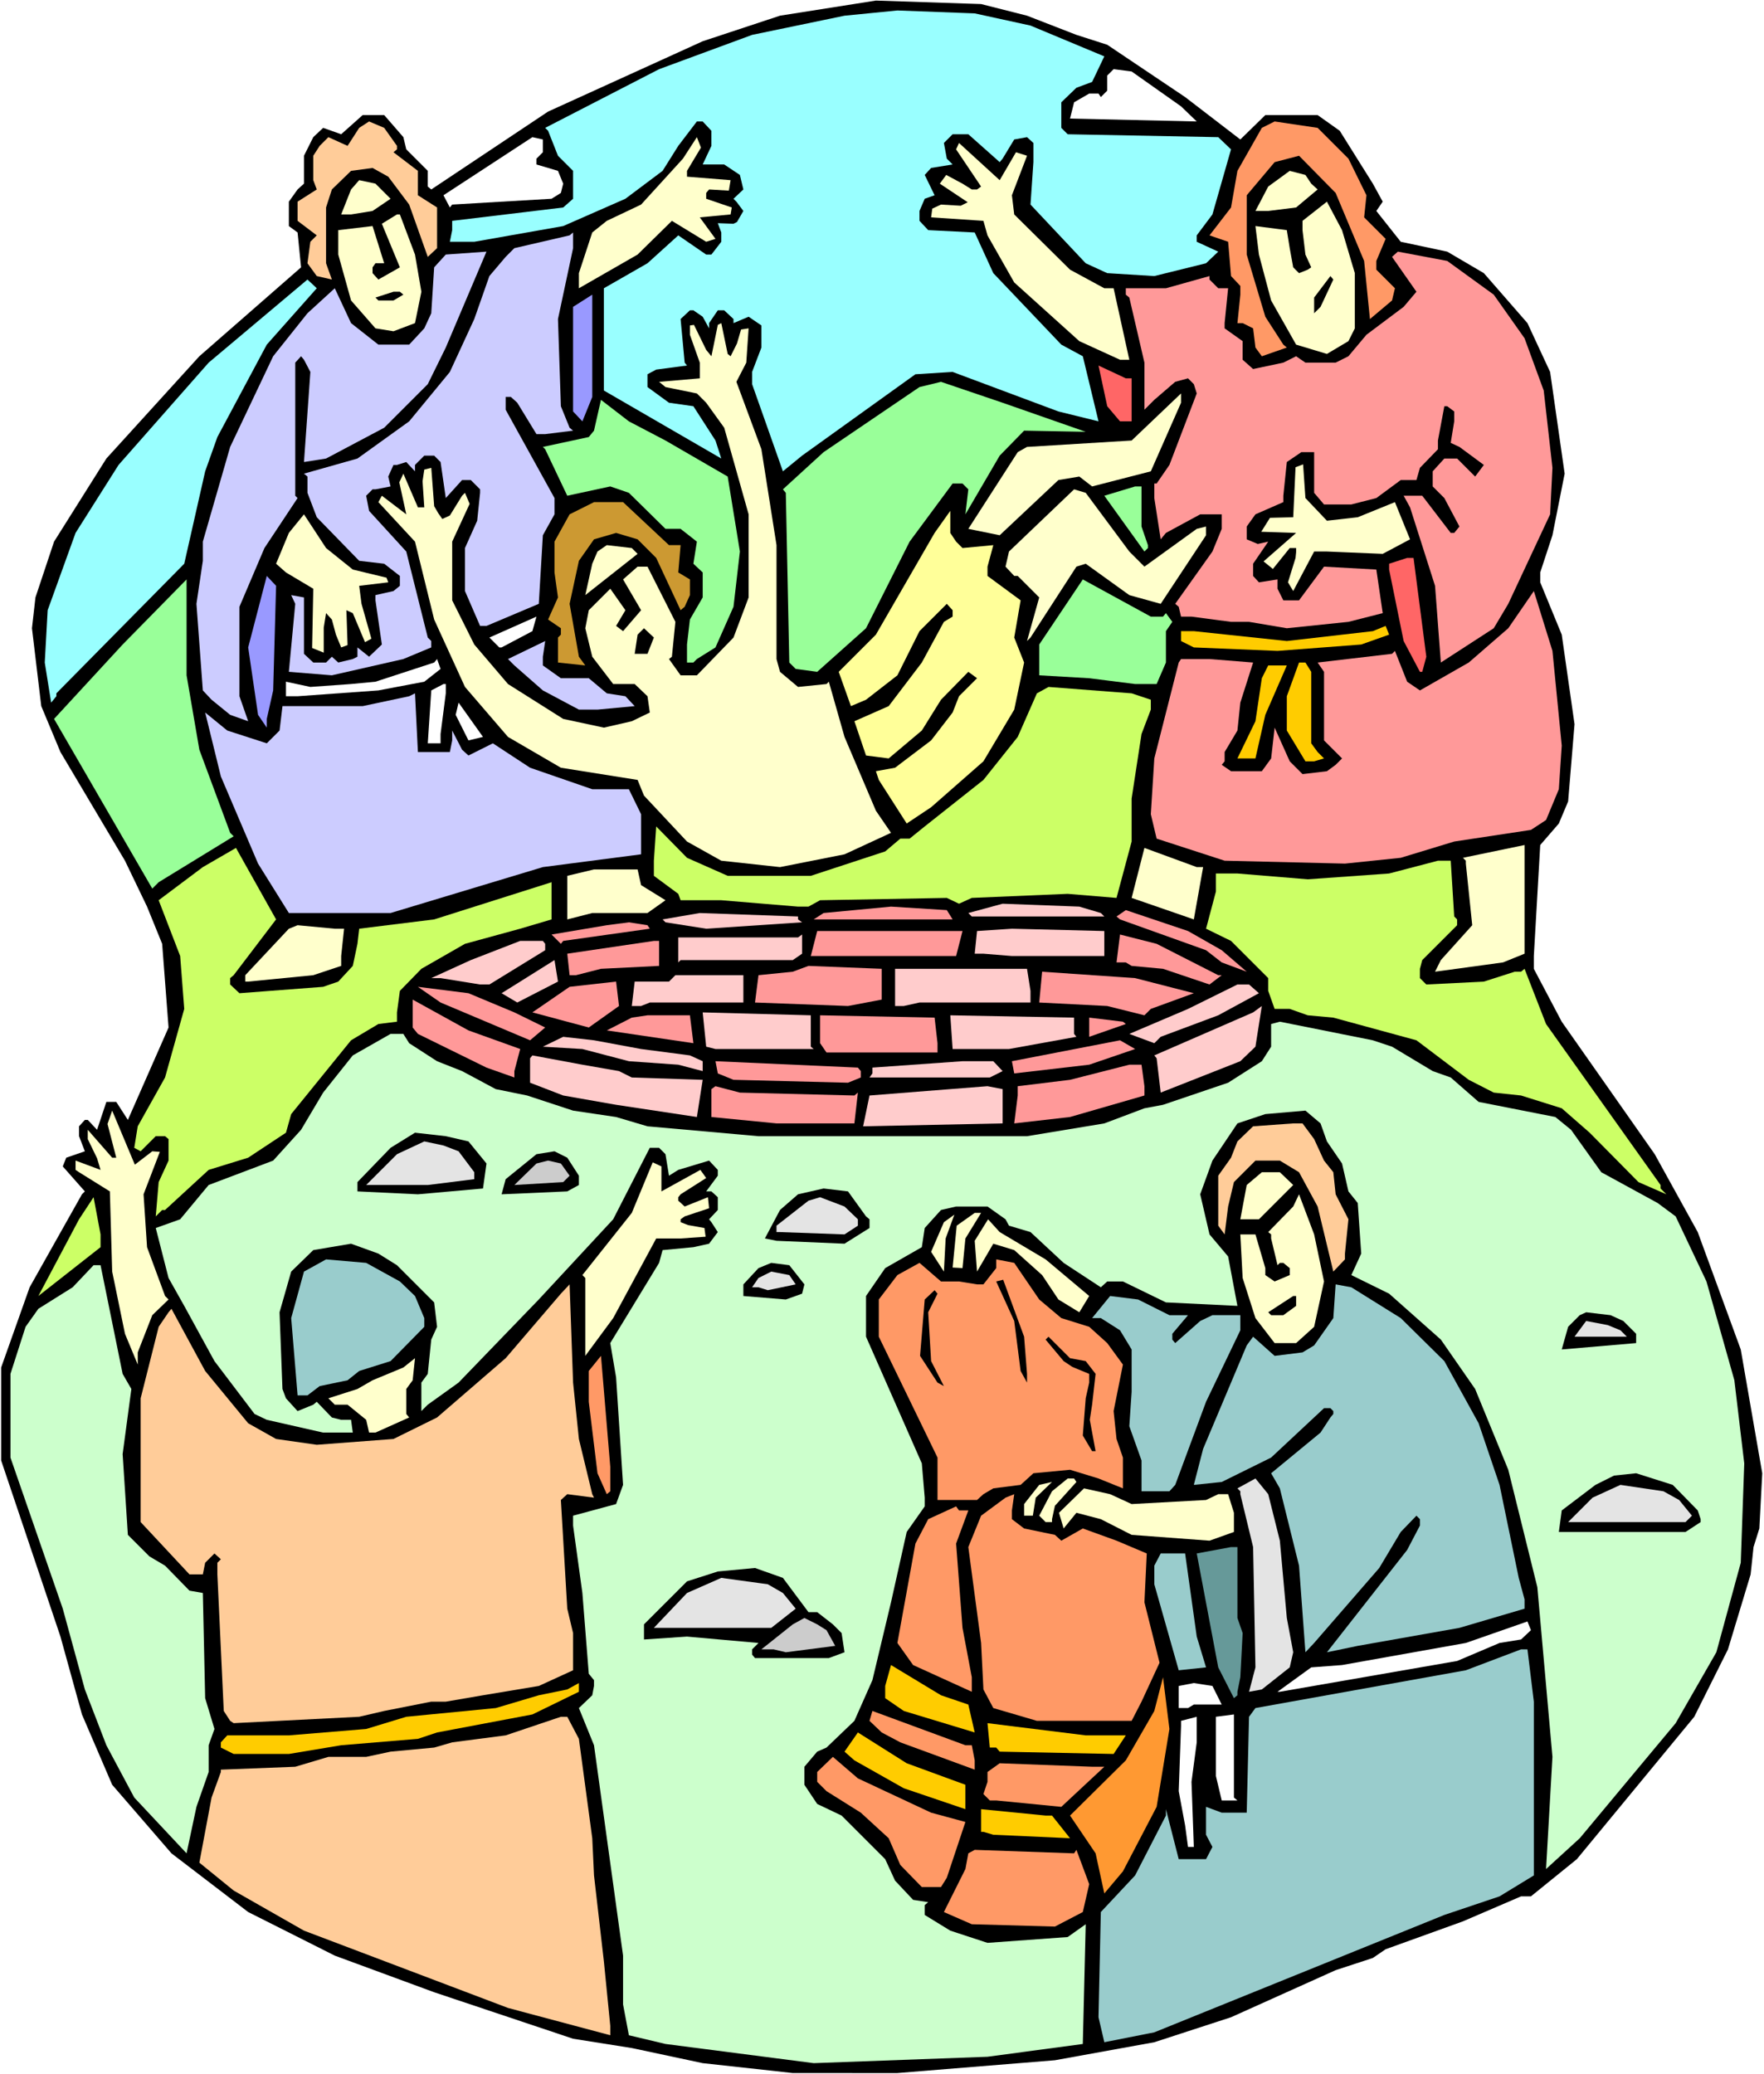 <?xml version="1.0" encoding="UTF-8" standalone="no"?>
<svg
   version="1.0"
   width="129.766mm"
   height="152.567mm"
   id="svg149"
   sodipodi:docname="Joseph in Pit.wmf"
   xmlns:inkscape="http://www.inkscape.org/namespaces/inkscape"
   xmlns:sodipodi="http://sodipodi.sourceforge.net/DTD/sodipodi-0.dtd"
   xmlns="http://www.w3.org/2000/svg"
   xmlns:svg="http://www.w3.org/2000/svg">
  <rect width="100%" height="100%" fill="#333333" stroke="none"/>
  <sodipodi:namedview
     id="namedview149"
     pagecolor="#ffffff"
     bordercolor="#000000"
     borderopacity="0.25"
     inkscape:showpageshadow="2"
     inkscape:pageopacity="0.0"
     inkscape:pagecheckerboard="0"
     inkscape:deskcolor="#d1d1d1"
     inkscape:document-units="mm" />
  <defs
     id="defs1">
    <pattern
       id="WMFhbasepattern"
       patternUnits="userSpaceOnUse"
       width="6"
       height="6"
       x="0"
       y="0" />
  </defs>
  <path
     style="fill:#ffffff;fill-opacity:1;fill-rule:evenodd;stroke:none"
     d="M 0,576.631 H 490.455 V 0 H 0 Z"
     id="path1" />
  <path
     style="fill:#000000;fill-opacity:1;fill-rule:evenodd;stroke:none"
     d="m 285.547,4.362 13.736,5.332 8.565,2.747 21.654,14.541 15.352,11.794 6.949,-6.786 h 14.544 l 6.141,4.362 9.211,14.703 2.747,5.009 -1.778,2.585 6.787,8.563 12.928,2.747 10.181,5.978 12.12,13.895 6.302,13.572 4.04,28.274 -3.394,17.126 -3.394,10.34 v 2.747 l 5.979,14.541 3.555,24.881 -1.778,21.488 -2.586,6.14 -5.171,5.978 -1.778,30.859 v 3.554 l 7.757,14.703 25.856,36.837 11.958,21.65 11.958,32.636 5.979,34.414 -0.808,15.349 -1.616,5.17 -0.808,7.594 -6.302,20.842 -9.373,18.742 -32.643,39.584 -12.766,10.34 h -2.747 l -16.16,6.947 -21.493,7.755 -3.555,2.424 -10.342,3.393 -29.088,13.087 -21.331,6.947 -27.634,5.009 -43.794,3.554 H 220.422 L 195.374,573.561 175.659,569.36 159.337,566.775 120.715,553.85 93.081,543.671 69.003,531.553 47.672,515.235 31.189,496.17 22.786,476.621 16.806,454.971 0.323,406.016 v -25.851 l 7.918,-22.296 14.544,-25.851 0.808,-0.808 -6.141,-6.947 0.97,-2.424 5.171,-1.777 -1.616,-4.201 v -2.747 l 1.616,-1.777 h 0.808 l 2.586,2.747 2.586,-7.755 h 2.747 l 3.232,5.009 11.312,-25.689 -1.778,-23.266 -4.202,-10.34 -6.141,-12.764 -17.938,-30.213 -5.333,-12.764 -2.586,-21.65 0.97,-8.563 5.171,-15.51 14.544,-23.104 25.856,-28.436 28.28,-24.72 -0.97,-9.694 -2.424,-1.777 v -6.786 l 2.424,-3.393 1.778,-1.616 v -7.755 l 2.586,-5.17 2.747,-2.585 5.01,1.777 5.979,-5.332 h 5.979 l 5.333,6.14 0.808,3.393 5.979,5.978 v 4.362 l 0.97,0.808 32.482,-21.65 42.986,-19.55 21.493,-7.109 26.664,-4.201 29.25,0.969 z"
     id="path2" />
  <path
     style="fill:#99ffff;fill-opacity:1;fill-rule:evenodd;stroke:none"
     d="m 286.516,7.109 20.523,8.563 -3.394,7.109 -4.363,1.616 -4.202,4.039 v 7.109 l 1.778,1.777 41.854,0.808 3.555,3.393 -5.171,18.095 -4.363,5.816 v 1.777 l 5.979,2.747 -3.394,3.231 -14.382,3.554 -13.09,-0.808 -5.979,-2.747 -15.352,-16.318 0.808,-11.794 v -5.332 l -1.778,-1.616 -3.555,0.646 -3.232,5.332 -0.808,0.969 -8.726,-7.755 h -4.363 l -2.424,2.423 0.808,4.362 1.616,1.616 -5.979,0.969 -1.778,1.939 2.747,5.655 -2.747,0.969 -1.454,3.393 v 2.747 l 2.424,2.585 12.928,0.646 5.171,11.31 18.907,19.873 5.979,3.231 4.363,18.095 -11.15,-2.747 -29.411,-10.987 -10.342,0.646 -31.512,22.619 -5.333,4.362 -8.565,-24.235 v -3.393 l 2.586,-6.786 v -6.14 l -3.555,-2.423 -4.202,1.777 v -1.131 l -2.586,-2.423 h -1.778 l -2.424,3.554 v 1.454 l -1.778,-3.231 -2.586,-1.777 h -0.97 l -2.586,2.423 1.131,12.117 0.646,0.808 -8.565,1.131 -2.424,1.293 v 3.554 l 5.979,4.362 6.787,0.969 6.141,9.532 1.616,5.009 -32.643,-18.903 V 80.137 l 12.12,-6.947 8.565,-7.755 7.757,5.332 h 1.454 l 2.747,-3.554 v -2.585 l -0.97,-2.585 4.363,0.162 0.97,-0.485 1.778,-3.07 -1.939,-2.585 -0.808,-0.808 2.747,-2.585 -0.97,-4.039 -4.363,-2.908 h -5.979 l 2.424,-5.17 v -4.201 l -2.424,-2.585 h -1.616 l -5.171,6.786 -4.363,6.947 -10.342,7.755 -17.291,7.594 -24.725,4.362 h -6.787 l 0.646,-3.231 v -2.585 l 30.866,-3.716 2.747,-2.423 v -7.755 l -4.202,-4.201 -2.747,-6.947 -0.808,-0.808 31.674,-16.318 25.856,-9.532 25.694,-5.332 14.706,-1.454 21.493,0.808 z"
     id="path3" />
  <path
     style="fill:#ffffff;fill-opacity:1;fill-rule:evenodd;stroke:none"
     d="m 328.371,29.567 4.363,4.201 -35.229,-0.808 1.131,-4.524 4.202,-2.423 h 2.586 l 0.646,0.969 1.778,-1.777 v -4.201 l 1.778,-1.777 5.01,0.646 z"
     id="path4" />
  <path
     style="fill:#ffcc99;fill-opacity:1;fill-rule:evenodd;stroke:none"
     d="m 110.373,40.553 v 0.969 l -0.97,0.808 6.787,5.17 v 6.786 l 5.333,3.393 v 11.31 l -2.586,2.423 -5.171,-14.541 -5.818,-7.755 -4.363,-2.423 -5.979,0.808 -5.333,5.17 -1.616,5.009 v 15.51 l 1.616,4.524 -4.202,-0.969 -2.586,-3.554 0.808,-5.978 1.778,-1.777 -5.333,-4.039 V 56.064 L 88.072,52.671 87.102,50.086 v -6.786 l 1.778,-2.747 2.424,-2.423 5.333,2.423 3.232,-5.009 2.747,-1.777 4.202,1.777 z"
     id="path5" />
  <path
     style="fill:#ff9966;fill-opacity:1;fill-rule:evenodd;stroke:none"
     d="m 374.912,44.108 5.01,10.179 -0.646,6.14 5.979,5.978 -2.586,6.14 v 2.423 l 5.171,5.17 -0.808,3.393 -6.141,5.17 -1.616,-16.157 -7.918,-18.903 -10.181,-10.34 -6.787,1.777 -7.757,9.209 v 16.48 l 5.171,17.288 5.01,7.755 0.97,0.808 -6.949,2.423 -1.778,-2.423 -0.646,-5.332 -2.909,-1.454 h -1.454 l 0.808,-7.917 v -2.423 l -2.586,-2.747 -0.808,-9.532 -5.171,-1.777 5.979,-7.755 1.778,-10.179 6.787,-11.956 3.555,-1.777 11.958,1.777 z"
     id="path6" />
  <path
     style="fill:#ffffff;fill-opacity:1;fill-rule:evenodd;stroke:none"
     d="m 150.934,42.33 -1.778,1.777 v 1.616 l 5.979,1.777 1.454,3.554 -0.646,2.585 -2.586,1.616 -27.634,1.616 -0.646,0.808 -1.778,-3.393 24.725,-16.157 2.909,0.646 z"
     id="path7" />
  <path
     style="fill:#ffffcc;fill-opacity:1;fill-rule:evenodd;stroke:none"
     d="m 191.011,47.501 v 1.616 l 12.12,0.969 -0.485,2.908 -5.494,-0.323 -0.808,0.969 v 1.616 l 7.11,2.423 -0.323,1.939 -8.565,0.808 4.363,5.978 -2.586,0.808 -9.534,-5.816 -9.534,9.371 -16.322,9.371 v -4.201 l 3.717,-11.31 4.04,-3.231 9.534,-4.524 11.635,-12.764 3.878,-5.978 1.131,2.908 z"
     id="path8" />
  <path
     style="fill:#ffffcc;fill-opacity:1;fill-rule:evenodd;stroke:none"
     d="m 282.476,42.33 3.07,0.969 -4.202,10.987 0.646,5.332 15.514,15.349 9.534,5.17 h 2.586 l 4.363,19.873 h -2.586 l -11.312,-5.17 -18.099,-16.318 -7.434,-13.087 -1.131,-4.039 -14.544,-0.969 0.323,-2.423 2.424,-1.131 5.494,0.323 1.939,-0.969 -7.757,-5.17 1.778,-2.423 4.525,2.423 2.586,1.616 h 1.454 l 1.131,-0.808 -6.949,-10.34 0.808,-1.777 11.312,10.34 z"
     id="path9" />
  <path
     style="fill:#ffffcc;fill-opacity:1;fill-rule:evenodd;stroke:none"
     d="m 364.569,51.055 1.778,1.616 -5.979,5.009 -7.757,0.969 h -3.555 l 3.555,-6.786 5.979,-4.362 4.363,1.131 z"
     id="path10" />
  <path
     style="fill:#ffffcc;fill-opacity:1;fill-rule:evenodd;stroke:none"
     d="m 108.595,55.256 -5.01,3.393 -5.979,0.969 h -2.747 l 2.747,-6.947 2.262,-2.585 4.525,0.969 z"
     id="path11" />
  <path
     style="fill:#ffffcc;fill-opacity:1;fill-rule:evenodd;stroke:none"
     d="m 376.689,75.936 v 15.349 l -1.778,3.554 -5.979,3.554 -8.565,-2.585 -6.949,-12.279 -3.394,-12.764 -0.97,-7.917 8.726,1.131 0.808,5.009 0.97,5.332 1.616,1.616 2.424,-0.969 0.97,-0.646 -1.616,-3.554 -0.808,-6.786 v -2.585 l 6.787,-5.332 4.202,7.917 z"
     id="path12" />
  <path
     style="fill:#ffffcc;fill-opacity:1;fill-rule:evenodd;stroke:none"
     d="m 115.382,70.766 1.778,10.34 -1.778,8.725 -5.979,2.262 -5.01,-0.808 -6.787,-7.755 -3.555,-12.764 v -6.786 l 9.534,-1.131 3.232,10.34 h -2.424 l -0.808,1.131 v 1.616 l 1.616,1.777 5.979,-3.393 -5.01,-12.117 4.202,-2.585 h 0.808 z"
     id="path13" />
  <path
     style="fill:#ccccff;fill-opacity:1;fill-rule:evenodd;stroke:none"
     d="m 155.136,88.7 0.808,24.235 2.424,5.978 0.97,0.808 -7.757,0.969 h -2.424 l -5.333,-8.725 -1.778,-1.616 h -1.454 v 3.554 l 13.574,24.558 v 4.524 l -3.232,5.816 -1.131,19.065 -14.544,6.14 h -1.778 l -4.202,-9.694 v -11.956 l 3.394,-7.594 0.808,-7.755 v -0.969 l -2.586,-2.585 h -2.424 l -4.525,5.009 -1.454,-10.017 -1.778,-1.777 h -2.747 l -2.586,2.585 v 1.777 l -2.424,-2.585 -2.586,0.808 h -0.97 l -1.454,3.231 0.646,2.747 -4.202,0.808 h -0.808 l -1.778,1.777 0.808,4.201 10.342,11.31 5.979,23.912 0.97,0.969 v 1.777 l -7.757,3.231 -19.877,4.524 -11.958,-0.969 1.778,-18.903 -1.131,-2.424 3.555,0.646 v 15.672 l 2.586,2.423 h 3.555 l 1.616,-1.616 1.778,1.616 4.04,-0.969 1.293,-0.646 v -2.585 l 3.232,2.585 3.555,-3.393 -1.778,-12.279 v -1.454 l 5.01,-1.131 1.778,-1.454 v -2.747 l -4.363,-3.393 -6.949,-0.808 L 88.072,143.794 85.486,137.008 v -4.524 l -0.97,-0.808 14.867,-4.201 14.382,-10.34 11.312,-13.733 6.787,-14.703 4.202,-11.956 4.525,-5.332 2.424,-2.423 15.352,-3.554 0.97,-0.808 v 4.362 z"
     id="path14" />
  <path
     style="fill:#ccccff;fill-opacity:1;fill-rule:evenodd;stroke:none"
     d="m 118.937,106.795 -12.12,12.117 -16.16,8.563 -6.141,0.969 1.778,-25.043 -1.778,-3.393 -0.808,-0.969 -1.616,1.777 v 36.999 l 0.646,0.646 -9.211,13.895 -6.949,16.318 v 24.881 l 2.424,6.947 -5.01,-1.777 -5.171,-4.201 -2.424,-2.585 -1.778,-24.073 1.778,-11.956 v -5.332 l 7.595,-26.335 11.958,-25.204 9.534,-11.956 7.595,-6.947 4.525,9.694 7.595,5.978 h 8.565 l 4.202,-4.524 1.939,-4.201 0.808,-12.764 3.232,-3.554 11.312,-0.808 -11.312,26.658 z"
     id="path15" />
  <path
     style="fill:#ff9999;fill-opacity:1;fill-rule:evenodd;stroke:none"
     d="m 415.312,81.914 8.565,12.117 5.333,14.541 2.424,21.488 -0.646,12.925 -11.635,24.881 -4.04,6.786 -14.706,9.532 -1.616,-21.327 -6.949,-21.811 -1.778,-3.231 h 5.171 l 7.918,10.34 h 0.97 l 1.454,-1.777 -4.202,-7.917 -3.232,-3.231 v -4.201 l 3.232,-3.554 h 3.555 l 5.01,5.009 2.424,-3.231 -6.787,-5.009 -2.424,-1.131 0.97,-5.978 v -2.747 l -1.939,-1.454 h -0.808 l -1.778,9.532 v 2.424 l -5.01,5.17 -0.97,3.393 h -4.363 l -6.787,5.009 -6.949,1.777 h -7.595 l -2.747,-3.231 v -11.31 h -3.555 l -4.04,2.747 -0.97,9.371 v 1.777 l -7.757,3.393 -2.424,3.393 v 3.554 l 3.07,1.293 2.909,-0.646 -4.202,6.14 v 3.393 l 1.616,1.777 5.171,-0.808 v 2.585 l 1.616,3.231 h 4.363 l 6.949,-9.371 14.544,0.808 1.778,12.117 -9.534,2.423 -17.13,1.777 -10.504,-1.777 h -5.01 l -10.989,-1.454 h -2.909 l -0.646,-2.747 -0.97,-0.808 10.342,-14.541 2.586,-6.301 v -4.039 h -5.979 l -9.534,5.17 -1.454,1.777 -1.778,-11.471 v -4.039 h 0.646 l 3.555,-5.17 7.595,-19.873 -0.808,-2.585 -1.616,-1.616 -3.555,0.969 -5.818,5.009 -2.747,2.747 v -13.087 l -4.202,-18.095 -0.97,-0.808 v -1.777 h 11.15 l 12.12,-3.393 v 0.969 l 2.424,2.423 h 2.747 l -0.97,9.694 v 1.454 l 5.01,3.554 v 5.17 l 2.909,2.585 8.403,-1.777 3.555,-1.777 2.586,1.777 h 8.403 l 3.555,-1.777 5.01,-5.978 10.342,-7.755 3.555,-4.201 -6.787,-9.694 1.616,-1.454 13.736,2.585 z"
     id="path16" />
  <path
     style="fill:#000000;fill-opacity:1;fill-rule:evenodd;stroke:none"
     d="m 367.155,85.307 -1.778,1.777 v -4.362 l 4.525,-5.978 0.808,0.969 z"
     id="path17" />
  <path
     style="fill:#99ffff;fill-opacity:1;fill-rule:evenodd;stroke:none"
     d="m 74.174,95.809 -13.736,25.689 -3.394,9.532 -5.818,25.689 -35.552,36.029 v 0.808 l -1.454,1.777 -1.778,-11.148 0.808,-14.541 7.757,-21.488 11.958,-18.903 25.048,-28.436 27.472,-23.104 2.586,2.423 z"
     id="path18" />
  <path
     style="fill:#000000;fill-opacity:1;fill-rule:evenodd;stroke:none"
     d="m 112.15,81.914 -2.747,1.616 h -4.202 l -0.808,-0.808 5.01,-1.616 h 1.778 z"
     id="path19" />
  <path
     style="fill:#9999ff;fill-opacity:1;fill-rule:evenodd;stroke:none"
     d="m 161.923,117.136 -2.586,-2.747 V 85.307 l 5.333,-3.393 v 28.436 z"
     id="path20" />
  <path
     style="fill:#ffffcc;fill-opacity:1;fill-rule:evenodd;stroke:none"
     d="m 203.131,99.04 1.778,-3.554 1.131,-3.878 2.101,-0.323 -0.646,9.532 -2.747,5.332 6.949,18.742 4.202,26.658 v 31.667 l 0.97,3.554 5.01,4.201 7.918,-0.808 0.646,-0.646 4.363,15.349 8.726,20.519 4.202,6.14 -12.928,5.978 -17.938,3.554 -16.322,-1.777 -9.534,-5.332 -11.958,-12.764 -1.778,-4.362 -21.331,-3.393 -14.706,-8.563 -11.958,-13.895 -8.565,-18.742 -5.333,-21.65 -10.181,-10.987 0.97,-1.777 6.787,5.17 -1.939,-8.886 1.131,-2.424 4.04,9.371 h 1.778 l -0.485,-7.27 0.485,-3.231 1.939,-0.485 0.808,10.663 1.131,1.939 1.131,1.616 2.101,-0.969 3.394,-5.493 0.808,-0.808 1.293,3.07 -4.848,10.502 v 16.318 l 6.141,12.279 9.373,10.987 15.352,9.694 11.312,2.424 7.757,-1.777 5.01,-2.424 -0.646,-4.524 -3.555,-3.393 h -5.979 l -5.818,-7.594 -1.939,-7.917 0.97,-5.009 5.979,-5.978 4.202,5.978 -2.586,4.362 1.939,1.454 5.01,-5.816 -5.01,-8.563 4.04,-3.554 h 2.747 l 7.757,15.349 -0.97,9.694 -0.808,0.646 3.232,4.524 h 4.525 l 10.181,-10.502 4.202,-11.148 v -23.104 l -6.787,-24.073 -5.01,-6.947 -2.586,-2.585 -8.726,-1.777 -1.778,-1.454 11.312,-0.969 v -4.362 l -2.747,-7.755 v -2.585 l 1.131,-0.162 3.394,6.947 1.454,1.777 1.778,-8.725 0.97,-0.485 1.778,8.563 z"
     id="path21" />
  <path
     style="fill:#ff6666;fill-opacity:1;fill-rule:evenodd;stroke:none"
     d="m 314.635,105.18 v 11.956 h -3.232 l -3.555,-4.201 -2.424,-11.31 7.595,3.554 z"
     id="path22" />
  <path
     style="fill:#99ff99;fill-opacity:1;fill-rule:evenodd;stroke:none"
     d="m 301.868,120.044 -17.13,-0.323 -6.787,6.947 -9.534,16.318 0.808,-6.947 -1.616,-1.616 h -2.747 l -11.958,16.157 -12.12,24.073 -13.574,12.117 -5.979,-0.808 -1.778,-1.777 -0.97,-47.177 -0.808,-0.969 11.312,-10.34 26.664,-18.095 5.979,-1.454 17.13,5.816 z"
     id="path23" />
  <path
     style="fill:#ffffcc;fill-opacity:1;fill-rule:evenodd;stroke:none"
     d="m 319.968,131.03 -16.322,4.201 -3.555,-2.747 -5.818,0.969 -16.322,15.349 -8.726,-1.777 13.736,-21.327 2.586,-1.454 29.088,-1.777 13.736,-13.087 v 2.585 z"
     id="path24" />
  <path
     style="fill:#99ff99;fill-opacity:1;fill-rule:evenodd;stroke:none"
     d="m 185.032,122.467 17.291,10.017 3.394,20.842 -1.778,15.349 -5.01,11.31 -5.171,3.231 -0.97,0.969 h -1.778 v -5.009 l 0.808,-6.947 3.555,-6.14 v -6.947 l -2.586,-2.424 0.97,-6.14 -4.525,-3.554 h -4.202 l -10.181,-10.017 -5.171,-1.777 -11.958,2.585 -6.141,-12.925 -0.646,-0.646 12.766,-2.747 1.454,-1.777 1.939,-8.563 7.757,5.978 z"
     id="path25" />
  <path
     style="fill:#ffffcc;fill-opacity:1;fill-rule:evenodd;stroke:none"
     d="m 368.932,144.763 8.565,-0.969 10.342,-4.201 4.202,10.34 -7.595,4.039 -15.514,-0.646 h -3.555 l -5.818,10.987 -1.454,-2.423 2.101,-6.786 0.162,-1.616 v -1.131 h -1.778 l -4.686,5.816 -2.586,-2.1 9.05,-7.917 -9.696,-0.323 2.424,-3.878 6.464,-0.162 0.646,-13.895 2.101,-0.808 0.646,9.371 z"
     id="path26" />
  <path
     style="fill:#99ff99;fill-opacity:1;fill-rule:evenodd;stroke:none"
     d="m 317.382,146.379 1.778,5.17 v 0.808 l -0.97,0.969 -11.15,-15.51 8.565,-2.585 h 1.778 z"
     id="path27" />
  <path
     style="fill:#ffffcc;fill-opacity:1;fill-rule:evenodd;stroke:none"
     d="m 313.988,153.327 4.202,4.201 14.544,-10.502 2.586,-0.646 v 2.424 l -12.605,19.065 -8.726,-2.424 -12.12,-8.725 -2.586,0.808 -12.766,19.711 -0.97,0.969 3.394,-12.117 -5.979,-5.978 h -0.97 l -2.424,-2.585 0.97,-4.201 18.099,-17.288 3.232,0.969 z"
     id="path28" />
  <path
     style="fill:#cc9932;fill-opacity:1;fill-rule:evenodd;stroke:none"
     d="m 186.001,151.549 h 3.232 l -0.646,7.594 3.232,1.939 v 4.362 l -1.454,3.231 -1.131,0.969 -6.787,-14.541 -5.171,-5.17 -5.979,-1.777 -6.141,1.777 -4.202,5.978 -2.586,11.956 2.586,14.703 1.778,2.423 -7.595,-0.808 v -6.947 l 0.808,-0.808 v -1.777 l -3.555,-2.423 2.747,-6.14 -0.97,-6.947 v -8.563 l 4.202,-7.594 6.787,-3.393 h 8.08 z"
     id="path29" />
  <path
     style="fill:#ffff99;fill-opacity:1;fill-rule:evenodd;stroke:none"
     d="m 265.832,150.58 1.778,1.777 8.565,-0.808 -1.616,5.978 v 2.585 l 9.211,6.786 -1.778,10.34 2.747,6.947 -2.747,13.087 -8.565,14.379 -14.544,12.764 -6.787,4.524 -7.757,-12.117 -0.808,-2.424 5.333,-0.969 10.019,-7.594 5.979,-7.755 1.778,-4.524 5.01,-5.009 -2.424,-1.777 -7.595,7.755 -5.333,8.563 -9.211,7.755 -6.302,-0.808 -3.232,-9.532 9.534,-4.201 9.211,-12.117 6.141,-11.31 2.424,-1.454 v -1.777 l -1.616,-1.777 -7.595,7.594 -6.141,12.279 -8.726,6.786 -4.202,1.777 -3.394,-9.532 10.342,-10.34 16.322,-28.274 4.363,-6.14 v 6.14 z"
     id="path30" />
  <path
     style="fill:#ffffcc;fill-opacity:1;fill-rule:evenodd;stroke:none"
     d="m 98.091,158.335 9.373,2.262 0.485,1.293 -8.08,0.969 0.646,5.009 2.747,9.694 -1.778,0.969 -3.394,-8.078 -1.778,-0.808 0.323,9.694 -1.778,0.646 -1.454,-3.554 -1.131,-4.201 -1.616,-1.777 -0.646,4.039 v 6.947 l -3.232,-1.293 0.323,-16.48 -7.595,-4.524 -2.747,-2.424 3.555,-8.563 4.202,-5.17 6.141,9.371 z"
     id="path31" />
  <path
     style="fill:#ffffcc;fill-opacity:1;fill-rule:evenodd;stroke:none"
     d="m 177.275,153.973 -14.544,11.471 1.939,-8.725 1.454,-3.393 2.586,-1.777 6.949,0.808 z"
     id="path32" />
  <path
     style="fill:#ff6666;fill-opacity:1;fill-rule:evenodd;stroke:none"
     d="m 396.566,182.57 -1.131,4.201 h -0.646 l -4.525,-8.563 -4.04,-19.873 v -1.616 l 5.01,-1.616 h 1.778 z"
     id="path33" />
  <path
     style="fill:#9999ff;fill-opacity:1;fill-rule:evenodd;stroke:none"
     d="m 75.952,191.941 -1.778,7.917 v 2.424 l -2.424,-3.554 -2.747,-18.742 5.171,-19.873 2.586,2.747 z"
     id="path34" />
  <path
     style="fill:#99ff99;fill-opacity:1;fill-rule:evenodd;stroke:none"
     d="m 55.429,208.421 8.565,23.104 0.97,0.969 -20.846,12.764 -1.778,1.777 -27.31,-47.177 19.069,-20.68 17.776,-18.095 v 26.658 z"
     id="path35" />
  <path
     style="fill:#99ff99;fill-opacity:1;fill-rule:evenodd;stroke:none"
     d="m 323.361,171.422 0.808,-0.969 1.778,2.423 -1.778,2.585 v 8.725 l -2.586,5.978 h -5.979 l -12.766,-1.616 -13.898,-0.808 v -8.563 l 12.12,-18.095 18.907,10.34 z"
     id="path36" />
  <path
     style="fill:#ff9999;fill-opacity:1;fill-rule:evenodd;stroke:none"
     d="m 434.219,207.29 -0.808,12.117 -3.555,8.563 -4.202,2.747 -21.331,3.231 -14.867,4.524 -15.514,1.616 -33.451,-0.808 -18.907,-6.14 -1.616,-6.786 0.97,-15.51 6.787,-26.658 0.646,-0.969 h 7.918 l 12.12,0.969 -3.555,11.148 -0.808,7.755 -3.555,5.978 v 2.585 l -0.808,0.969 2.586,1.777 h 8.565 l 2.586,-3.554 0.97,-8.563 4.202,9.371 3.555,3.554 6.787,-0.808 2.424,-1.777 1.778,-1.777 -5.01,-5.009 v -19.065 l -1.778,-2.585 20.685,-2.423 0.808,-0.808 3.394,8.563 3.555,2.424 13.574,-7.755 10.989,-9.532 7.11,-10.34 5.171,16.641 z"
     id="path37" />
  <path
     style="fill:#ffffff;fill-opacity:1;fill-rule:evenodd;stroke:none"
     d="m 139.461,179.985 h -0.646 l -2.747,-2.747 13.09,-5.816 -1.131,4.039 z"
     id="path38" />
  <path
     style="fill:#ffcc00;fill-opacity:1;fill-rule:evenodd;stroke:none"
     d="m 378.467,179.177 -23.27,1.777 -23.27,-0.969 -3.555,-1.777 v -2.747 h 3.555 l 25.856,2.747 23.917,-2.747 3.555,-1.454 0.97,2.423 z"
     id="path39" />
  <path
     style="fill:#000000;fill-opacity:1;fill-rule:evenodd;stroke:none"
     d="m 180.022,181.762 h -3.555 l 0.808,-5.332 1.778,-1.777 2.747,2.585 z"
     id="path40" />
  <path
     style="fill:#ccccff;fill-opacity:1;fill-rule:evenodd;stroke:none"
     d="m 150.934,184.994 5.01,3.554 h 7.757 l 5.01,4.201 5.171,0.808 2.586,2.747 -10.342,0.969 h -5.171 l -10.019,-5.332 -7.918,-6.947 -1.778,-1.777 10.342,-5.009 -0.646,4.362 z"
     id="path41" />
  <path
     style="fill:#ffffff;fill-opacity:1;fill-rule:evenodd;stroke:none"
     d="m 117.968,189.517 -12.766,2.424 -22.462,1.616 H 79.507 v -4.039 l 6.787,1.454 11.312,-0.808 6.787,-0.646 16.322,-5.332 0.808,-0.969 0.97,2.747 z"
     id="path42" />
  <path
     style="fill:#ffcc00;fill-opacity:1;fill-rule:evenodd;stroke:none"
     d="m 364.569,186.771 v 19.873 l 1.778,2.424 1.778,1.777 -2.747,0.808 h -2.424 l -5.171,-8.563 v -9.532 l 3.394,-9.371 h 1.778 z"
     id="path43" />
  <path
     style="fill:#ffcc00;fill-opacity:1;fill-rule:evenodd;stroke:none"
     d="m 351.803,198.727 -2.747,12.117 h -5.01 l 5.01,-10.34 1.778,-11.956 1.778,-3.554 h 5.171 z"
     id="path44" />
  <path
     style="fill:#ffffff;fill-opacity:1;fill-rule:evenodd;stroke:none"
     d="m 123.947,192.749 -1.454,11.31 v 2.585 h -3.555 l 0.97,-14.703 3.394,-1.777 h 0.646 z"
     id="path45" />
  <path
     style="fill:#ccff66;fill-opacity:1;fill-rule:evenodd;stroke:none"
     d="m 319.968,194.526 v 2.747 l -2.586,6.786 -2.747,17.934 v 11.956 l -4.202,15.672 -13.574,-1.131 -26.664,1.131 -3.555,1.616 -3.394,-1.616 -35.229,0.646 -3.232,1.777 h -2.909 l -21.331,-1.777 h -11.312 l -0.646,-1.777 -6.787,-5.009 v -4.201 l 0.646,-9.532 8.565,8.725 11.312,5.009 h 23.109 l 20.685,-6.786 4.202,-3.554 h 2.586 l 4.202,-3.393 16.322,-12.925 9.534,-11.956 5.333,-12.117 3.232,-1.777 23.109,1.777 z"
     id="path46" />
  <path
     style="fill:#ccccff;fill-opacity:1;fill-rule:evenodd;stroke:none"
     d="m 125.078,209.067 0.646,-3.231 v -2.747 l 2.747,5.332 1.778,1.616 6.787,-3.393 10.342,6.786 17.291,5.978 H 174.851 l 3.394,6.947 v 11.148 l -27.31,3.554 -42.339,12.764 H 80.315 l -8.565,-13.733 -10.342,-24.235 -4.363,-17.772 6.141,5.009 10.989,3.554 3.555,-3.554 0.808,-6.786 h 22.301 l 12.928,-2.747 1.616,-0.808 0.808,16.318 z"
     id="path47" />
  <path
     style="fill:#ffffff;fill-opacity:1;fill-rule:evenodd;stroke:none"
     d="m 130.249,205.836 -3.555,-7.109 0.808,-3.393 6.787,9.532 z"
     id="path48" />
  <path
     style="fill:#ffffcc;fill-opacity:1;fill-rule:evenodd;stroke:none"
     d="m 417.897,267.554 -18.907,2.585 1.616,-3.231 8.726,-9.694 -1.778,-17.126 v -0.808 l -0.808,-0.808 17.13,-3.554 v 30.213 z"
     id="path49" />
  <path
     style="fill:#ccff66;fill-opacity:1;fill-rule:evenodd;stroke:none"
     d="m 64.963,271.108 -0.97,0.808 v 1.777 l 2.586,2.424 23.27,-1.777 4.202,-1.454 4.04,-4.362 1.293,-6.14 0.485,-4.201 20.846,-2.585 32.643,-10.34 v 10.34 l -8.726,2.585 -15.352,4.201 -12.12,6.947 -5.979,6.14 -0.808,5.978 v 2.585 l -5.171,0.646 -7.595,4.524 -16.645,20.519 -1.454,5.17 -10.504,6.947 -10.989,3.393 -12.12,11.148 h -0.808 l -1.778,1.777 0.808,-9.532 2.747,-5.978 v -5.978 l -0.97,-0.808 h -2.586 l -4.202,4.201 -1.778,-0.969 0.97,-5.978 7.595,-13.572 5.333,-19.065 -1.131,-14.703 -5.979,-15.51 12.282,-9.209 9.211,-5.332 11.15,19.873 z"
     id="path50" />
  <path
     style="fill:#ffffcc;fill-opacity:1;fill-rule:evenodd;stroke:none"
     d="m 334.512,241.057 -2.586,14.541 -17.291,-5.978 3.555,-13.895 14.544,5.332 z"
     id="path51" />
  <path
     style="fill:#ccff66;fill-opacity:1;fill-rule:evenodd;stroke:none"
     d="m 404.323,254.79 0.808,0.808 v 1.616 l -9.696,9.694 -0.646,2.424 v 2.585 l 1.778,1.777 15.998,-0.808 8.565,-2.747 h 1.778 l 0.97,-0.808 5.979,15.349 31.835,44.754 v 0.969 l 1.616,1.616 -7.757,-3.393 -13.574,-13.733 -7.757,-6.786 -11.312,-3.554 -7.595,-0.808 -6.949,-3.554 -14.544,-10.987 -23.109,-6.301 -7.11,-0.646 -5.01,-1.777 h -4.202 l -1.778,-5.009 v -3.554 l -10.342,-10.34 -6.949,-3.393 2.747,-10.34 v -5.009 h 5.979 l 19.554,1.616 22.624,-1.616 13.574,-3.554 h 3.555 z"
     id="path52" />
  <path
     style="fill:#ffffcc;fill-opacity:1;fill-rule:evenodd;stroke:none"
     d="m 178.245,246.066 6.787,4.201 -5.01,3.554 h -15.352 l -6.949,1.777 v -12.117 l 7.434,-1.777 H 177.275 Z"
     id="path53" />
  <path
     style="fill:#ffcccc;fill-opacity:1;fill-rule:evenodd;stroke:none"
     d="m 306.07,253.821 0.97,0.969 h -36.845 l -0.97,-0.969 9.534,-2.585 21.331,0.808 z"
     id="path54" />
  <path
     style="fill:#ff9999;fill-opacity:1;fill-rule:evenodd;stroke:none"
     d="m 264.862,255.598 h -38.622 l 2.747,-1.777 18.746,-1.777 15.514,0.969 z"
     id="path55" />
  <path
     style="fill:#ff9999;fill-opacity:1;fill-rule:evenodd;stroke:none"
     d="m 339.683,264.161 6.949,5.978 -6.949,-2.585 -4.363,-3.393 -23.917,-8.563 -0.97,-0.808 2.586,-1.777 17.291,5.816 z"
     id="path56" />
  <path
     style="fill:#ffcccc;fill-opacity:1;fill-rule:evenodd;stroke:none"
     d="m 221.877,255.598 1.131,0.808 -26.664,1.777 -11.312,-1.777 -0.808,-0.808 10.342,-1.777 27.31,0.969 z"
     id="path57" />
  <path
     style="fill:#ff9999;fill-opacity:1;fill-rule:evenodd;stroke:none"
     d="m 180.669,258.183 -24.078,3.393 -0.646,0.808 -2.586,-2.585 15.352,-2.585 6.141,-0.808 5.171,0.808 z"
     id="path58" />
  <path
     style="fill:#ffffcc;fill-opacity:1;fill-rule:evenodd;stroke:none"
     d="m 95.667,258.183 -0.808,7.594 v 2.747 l -7.757,2.585 -18.099,1.777 h -0.808 v -1.777 l 12.12,-12.925 2.424,-0.969 10.342,0.969 z"
     id="path59" />
  <path
     style="fill:#ffcccc;fill-opacity:1;fill-rule:evenodd;stroke:none"
     d="m 307.04,265.777 h -25.694 l -7.918,-0.646 h -2.424 l 0.646,-6.301 9.696,-0.646 25.694,0.646 z"
     id="path60" />
  <path
     style="fill:#ff9999;fill-opacity:1;fill-rule:evenodd;stroke:none"
     d="m 265.832,265.777 h -40.4 l 1.778,-6.947 h 40.4 z"
     id="path61" />
  <path
     style="fill:#ffcccc;fill-opacity:1;fill-rule:evenodd;stroke:none"
     d="m 220.422,266.908 h -31.189 l -0.646,0.646 v -6.947 h 33.29 l 1.131,-0.808 v 5.332 z"
     id="path62" />
  <path
     style="fill:#ff9999;fill-opacity:1;fill-rule:evenodd;stroke:none"
     d="m 338.713,271.108 h 0.97 l -3.394,2.585 -12.928,-4.362 -8.726,-0.808 -1.616,-0.969 h -2.586 l 0.97,-7.755 10.181,2.585 z"
     id="path63" />
  <path
     style="fill:#ffcccc;fill-opacity:1;fill-rule:evenodd;stroke:none"
     d="m 151.581,262.384 v 1.777 l -15.514,9.532 h -2.586 l -10.989,-1.777 h -2.586 l 10.989,-5.009 13.736,-5.332 h 6.302 z"
     id="path64" />
  <path
     style="fill:#ff9999;fill-opacity:1;fill-rule:evenodd;stroke:none"
     d="m 183.254,268.523 -16.16,0.808 -6.949,1.777 h -1.778 l -0.646,-5.978 24.078,-3.554 h 1.454 z"
     id="path65" />
  <path
     style="fill:#ffcccc;fill-opacity:1;fill-rule:evenodd;stroke:none"
     d="m 143.824,278.702 -4.363,-2.585 5.171,-3.231 9.534,-5.978 0.97,5.978 z"
     id="path66" />
  <path
     style="fill:#ff9999;fill-opacity:1;fill-rule:evenodd;stroke:none"
     d="m 245.147,277.894 -9.373,1.777 -25.856,-0.969 0.97,-7.594 9.534,-0.969 4.363,-1.616 20.362,0.808 z"
     id="path67" />
  <path
     style="fill:#ffcccc;fill-opacity:1;fill-rule:evenodd;stroke:none"
     d="m 286.516,275.471 v 3.231 h -30.866 l -4.363,0.969 h -2.424 V 269.331 h 36.683 z"
     id="path68" />
  <path
     style="fill:#ff9999;fill-opacity:1;fill-rule:evenodd;stroke:none"
     d="m 331.926,276.117 -11.958,4.362 -1.778,1.777 -10.342,-2.585 -18.907,-0.969 0.808,-8.563 25.856,1.777 z"
     id="path69" />
  <path
     style="fill:#ffcccc;fill-opacity:1;fill-rule:evenodd;stroke:none"
     d="M 206.686,278.702 H 180.669 l -2.424,0.969 h -2.586 l 0.808,-6.786 h 9.534 l 1.778,-1.777 h 18.907 z"
     id="path70" />
  <path
     style="fill:#ff9999;fill-opacity:1;fill-rule:evenodd;stroke:none"
     d="m 163.701,285.649 -15.675,-4.201 10.342,-7.109 12.928,-1.454 0.808,6.786 z"
     id="path71" />
  <path
     style="fill:#ffcccc;fill-opacity:1;fill-rule:evenodd;stroke:none"
     d="m 350.025,276.117 -11.312,6.14 -15.998,5.978 -1.778,1.777 -6.949,-2.585 16.322,-6.947 13.736,-6.786 h 3.232 z"
     id="path72" />
  <path
     style="fill:#ff9999;fill-opacity:1;fill-rule:evenodd;stroke:none"
     d="m 143.016,281.449 8.565,4.201 -4.202,3.554 -24.886,-10.502 -6.302,-4.362 14.059,1.777 z"
     id="path73" />
  <path
     style="fill:#ff9999;fill-opacity:1;fill-rule:evenodd;stroke:none"
     d="m 144.632,291.627 -1.616,6.14 v 1.777 l -7.757,-2.747 -19.069,-9.371 -1.454,-1.777 v -7.755 l 15.514,8.563 z"
     id="path74" />
  <path
     style="fill:#ffcccc;fill-opacity:1;fill-rule:evenodd;stroke:none"
     d="m 344.854,295.02 -22.139,8.725 -1.131,-9.532 -0.646,-0.808 27.472,-11.956 2.424,-1.777 -1.778,11.31 z"
     id="path75" />
  <path
     style="fill:#ffcccc;fill-opacity:1;fill-rule:evenodd;stroke:none"
     d="m 225.432,290.981 0.808,0.646 h -27.31 l -2.586,-0.646 -0.97,-9.532 30.058,0.808 z"
     id="path76" />
  <path
     style="fill:#ff9999;fill-opacity:1;fill-rule:evenodd;stroke:none"
     d="m 192.789,290.012 -24.078,-3.554 6.949,-3.554 4.363,-0.646 h 11.797 z"
     id="path77" />
  <path
     style="fill:#ff9999;fill-opacity:1;fill-rule:evenodd;stroke:none"
     d="m 260.661,290.012 v 2.585 h -30.866 l -1.778,-2.585 v -7.755 l 31.835,0.646 z"
     id="path78" />
  <path
     style="fill:#ffcccc;fill-opacity:1;fill-rule:evenodd;stroke:none"
     d="m 298.636,287.427 0.646,0.808 -18.746,3.393 H 264.862 l -0.646,-9.371 34.421,0.646 z"
     id="path79" />
  <path
     style="fill:#ff9999;fill-opacity:1;fill-rule:evenodd;stroke:none"
     d="m 313.019,284.68 -10.181,3.554 v -5.332 l 9.373,1.131 z"
     id="path80" />
  <path
     style="fill:#ccffcc;fill-opacity:1;fill-rule:evenodd;stroke:none"
     d="m 387.032,290.981 11.312,6.786 5.01,1.777 7.757,6.786 21.331,4.201 4.363,3.554 8.403,11.794 15.675,8.563 5.01,3.716 8.565,18.095 7.757,27.466 2.747,23.104 -0.97,27.628 -6.787,24.881 -11.312,19.711 -26.664,31.99 -9.373,8.563 1.778,-31.182 -4.202,-47.177 -8.08,-32.636 -9.211,-22.458 -9.534,-13.733 -14.382,-12.764 -10.504,-5.17 2.747,-5.978 -0.97,-14.056 -2.586,-3.231 -1.778,-7.755 -4.202,-6.14 -1.778,-5.009 -4.202,-3.554 -11.15,0.969 -7.757,2.585 -6.949,10.34 -3.394,9.371 2.586,11.148 5.171,6.14 2.586,13.733 -19.877,-0.969 -11.958,-5.816 h -4.363 l -1.778,1.616 -10.342,-6.786 -9.211,-8.563 -5.979,-1.777 -0.97,-1.777 -5.01,-3.554 h -8.726 l -4.202,0.969 -4.525,5.009 -0.808,5.332 -10.181,5.816 -5.333,7.755 v 11.31 l 15.514,35.221 0.808,9.532 v 2.424 l -5.01,7.109 -4.363,19.55 -5.171,21.65 -5.01,11.31 -7.757,7.432 -2.586,1.131 -3.555,4.201 v 5.009 l 3.555,5.332 6.787,3.231 12.12,12.117 2.747,5.978 5.01,5.332 4.202,0.646 -0.97,0.808 v 2.747 l 7.11,4.362 10.342,3.393 22.301,-1.616 5.01,-3.554 -0.808,33.283 -26.502,3.554 -48.318,1.777 -41.208,-5.332 -10.181,-2.424 -1.616,-8.563 v -13.572 l -8.08,-58.487 -4.202,-10.34 3.717,-3.554 0.485,-2.585 v -1.616 l -1.454,-1.777 -1.778,-22.458 -2.586,-18.742 v -2.747 l 11.958,-3.231 1.939,-5.332 -1.939,-29.89 -1.616,-9.532 13.574,-22.296 0.97,-3.554 8.565,-0.808 4.363,-0.969 2.424,-3.231 -1.778,-2.747 -0.646,-0.808 2.424,-2.585 v -3.554 l -1.778,-1.616 h -1.454 l 3.232,-4.362 v -1.616 l -2.424,-2.585 -8.565,2.585 -2.586,1.616 -0.97,-5.978 -1.778,-1.777 h -2.586 l -10.181,19.873 -20.685,22.296 -22.301,23.104 -8.565,6.14 -1.778,1.777 v -7.917 l 1.778,-2.423 0.97,-9.532 1.616,-3.554 -0.808,-6.786 -10.342,-10.34 -5.171,-3.231 -7.595,-2.747 -10.504,1.777 -6.141,5.978 -3.232,11.31 0.808,21.327 0.97,2.585 3.232,3.554 4.363,-1.777 0.97,-0.808 4.202,4.362 2.586,0.646 h 2.747 l 0.485,3.554 h -8.242 l -15.675,-3.554 -3.394,-1.616 -11.15,-14.703 -8.403,-15.349 -4.363,-7.755 -3.555,-13.895 6.787,-2.424 7.918,-9.532 17.938,-6.786 7.757,-8.563 6.141,-10.34 8.242,-10.34 10.504,-5.978 h 3.555 l 1.616,2.585 7.757,5.009 6.949,2.747 9.373,5.009 8.726,1.777 12.766,4.201 11.958,1.777 8.726,2.585 30.866,2.747 h 74.659 l 21.493,-3.554 11.15,-4.201 5.171,-0.969 18.099,-6.14 9.373,-5.978 2.586,-4.039 v -6.301 l 2.424,-0.646 25.856,5.17 z"
     id="path81" />
  <path
     style="fill:#ffcccc;fill-opacity:1;fill-rule:evenodd;stroke:none"
     d="m 178.245,291.627 13.574,1.777 3.555,1.616 v 2.747 l -6.787,-1.777 -13.736,-0.969 -12.928,-3.393 -10.989,-0.646 5.656,-2.747 8.565,0.969 z"
     id="path82" />
  <path
     style="fill:#ff9999;fill-opacity:1;fill-rule:evenodd;stroke:none"
     d="m 302.838,295.99 -20.846,2.423 -0.646,-3.393 30.058,-5.816 4.202,2.423 z"
     id="path83" />
  <path
     style="fill:#ffcccc;fill-opacity:1;fill-rule:evenodd;stroke:none"
     d="m 172.104,297.767 3.555,1.777 19.715,0.646 -1.616,10.34 -22.462,-3.393 -14.706,-2.585 -9.211,-3.554 v -6.786 l 0.646,-0.808 13.898,2.585 z"
     id="path84" />
  <path
     style="fill:#ff9999;fill-opacity:1;fill-rule:evenodd;stroke:none"
     d="m 239.329,297.767 v 1.777 l -3.555,1.454 -31.835,-0.808 -4.363,-1.777 -0.646,-3.393 39.592,1.777 z"
     id="path85" />
  <path
     style="fill:#ffcccc;fill-opacity:1;fill-rule:evenodd;stroke:none"
     d="m 278.76,297.767 -3.555,1.777 h -33.451 l 0.808,-1.131 v -1.616 l 25.048,-1.777 h 8.565 z"
     id="path86" />
  <path
     style="fill:#ff9999;fill-opacity:1;fill-rule:evenodd;stroke:none"
     d="m 318.19,301.968 v 2.585 l -20.685,5.978 -15.514,1.777 0.97,-7.755 v -2.585 l 14.544,-1.777 16.483,-4.201 h 3.394 z"
     id="path87" />
  <path
     style="fill:#ff9999;fill-opacity:1;fill-rule:evenodd;stroke:none"
     d="m 237.552,304.553 0.97,-0.808 -0.97,8.563 h -21.654 l -18.099,-1.777 v -7.755 l 1.131,-0.808 6.787,1.777 z"
     id="path88" />
  <path
     style="fill:#ffcccc;fill-opacity:1;fill-rule:evenodd;stroke:none"
     d="m 278.76,312.308 -38.784,0.808 1.778,-8.563 22.462,-1.777 10.342,-0.808 4.202,0.808 z"
     id="path89" />
  <path
     style="fill:#ffffcc;fill-opacity:1;fill-rule:evenodd;stroke:none"
     d="m 42.339,320.063 2.101,0.162 -4.525,11.794 0.97,14.703 5.01,13.572 0.97,0.969 -4.525,4.362 -4.04,10.34 v 3.393 l -3.555,-8.563 -3.555,-17.288 -0.646,-22.296 -8.565,-5.332 -0.97,-0.646 v -2.585 l 6.949,2.585 -0.97,-3.231 -2.586,-5.332 v -2.585 l 6.787,7.755 h 1.131 l -2.424,-9.371 1.293,-3.716 6.302,15.026 z"
     id="path90" />
  <path
     style="fill:#ffcc99;fill-opacity:1;fill-rule:evenodd;stroke:none"
     d="m 365.377,316.67 2.747,5.978 2.586,3.231 0.646,6.14 3.555,6.947 -0.97,9.532 v 1.616 l -3.232,3.393 -4.363,-18.095 -5.171,-9.532 -5.333,-3.231 h -6.787 l -5.979,5.978 -1.616,6.786 -0.97,7.755 -1.778,-2.424 v -13.895 l 3.555,-5.009 1.778,-4.524 4.363,-4.201 11.15,-0.808 h 2.586 z"
     id="path91" />
  <path
     style="fill:#000000;fill-opacity:1;fill-rule:evenodd;stroke:none"
     d="m 130.249,317.316 5.01,6.14 -0.97,6.947 -18.099,1.616 -16.806,-0.808 v -2.585 l 9.211,-9.532 6.787,-4.201 8.565,0.969 z"
     id="path92" />
  <path
     style="fill:#e4e4e4;fill-opacity:1;fill-rule:evenodd;stroke:none"
     d="m 127.502,320.063 4.363,5.816 v 1.939 l -12.928,1.616 h -17.13 l 8.565,-8.563 7.595,-3.554 5.333,1.131 z"
     id="path93" />
  <path
     style="fill:#000000;fill-opacity:1;fill-rule:evenodd;stroke:none"
     d="m 160.953,326.849 v 2.585 l -3.232,1.777 -18.261,0.808 1.131,-4.201 8.565,-6.947 5.01,-0.808 3.555,1.777 z"
     id="path94" />
  <path
     style="fill:#cccccc;fill-opacity:1;fill-rule:evenodd;stroke:none"
     d="m 158.368,326.849 -1.778,1.777 -13.574,0.808 6.141,-5.978 3.232,-0.808 3.555,0.808 z"
     id="path95" />
  <path
     style="fill:#ffffcc;fill-opacity:1;fill-rule:evenodd;stroke:none"
     d="m 183.901,331.211 10.827,-5.978 1.616,2.262 -7.11,4.524 -0.646,0.808 v 0.969 l 1.778,1.616 6.464,-2.585 0.323,3.07 -6.787,2.262 -1.131,0.808 v 0.808 l 2.101,0.808 4.525,0.808 0.323,2.423 -6.949,0.485 h -6.787 l -11.958,22.135 -7.757,10.502 v -21.65 l -0.808,-0.808 13.736,-17.288 5.818,-14.056 2.424,1.131 z"
     id="path96" />
  <path
     style="fill:#ffffcc;fill-opacity:1;fill-rule:evenodd;stroke:none"
     d="m 359.56,329.434 -9.534,9.532 h -5.171 l 1.778,-9.532 4.202,-3.554 h 5.01 z"
     id="path97" />
  <path
     style="fill:#000000;fill-opacity:1;fill-rule:evenodd;stroke:none"
     d="m 240.784,338.158 0.97,0.808 v 2.424 l -6.949,4.362 -18.907,-0.808 -3.232,-0.646 4.202,-7.917 5.01,-4.362 7.11,-1.616 6.787,0.808 z"
     id="path98" />
  <path
     style="fill:#ffffcc;fill-opacity:1;fill-rule:evenodd;stroke:none"
     d="m 368.124,356.254 -2.747,12.602 -5.01,4.524 h -5.979 l -5.333,-6.947 -3.555,-11.148 -0.646,-12.117 h 4.202 l 2.747,9.371 v 1.939 l 2.586,1.777 4.202,-1.777 v -1.939 l -1.778,-1.454 h -0.97 l -0.646,0.646 -1.778,-7.432 v -1.131 l -0.808,-0.646 6.949,-7.109 1.616,-3.393 4.202,11.148 z"
     id="path99" />
  <path
     style="fill:#ccff66;fill-opacity:1;fill-rule:evenodd;stroke:none"
     d="m 27.957,346.722 -17.291,13.572 11.312,-21.327 4.04,-6.14 1.939,10.34 z"
     id="path100" />
  <path
     style="fill:#e4e4e4;fill-opacity:1;fill-rule:evenodd;stroke:none"
     d="m 238.521,338.966 v 1.777 l -3.717,2.424 -17.938,-0.646 h -0.97 v -1.777 l 8.888,-6.947 3.232,-0.969 6.787,2.585 z"
     id="path101" />
  <path
     style="fill:#ffffcc;fill-opacity:1;fill-rule:evenodd;stroke:none"
     d="m 268.417,344.298 -0.808,8.24 -2.747,-0.162 1.131,-11.633 5.01,-3.554 h 1.778 z"
     id="path102" />
  <path
     style="fill:#ffffcc;fill-opacity:1;fill-rule:evenodd;stroke:none"
     d="m 290.718,350.114 12.12,10.179 -2.747,4.524 -5.818,-3.554 -4.525,-6.786 -7.757,-6.947 -5.818,-1.777 -4.525,7.755 -0.646,-8.563 3.717,-5.978 3.232,3.554 z"
     id="path103" />
  <path
     style="fill:#ffffcc;fill-opacity:1;fill-rule:evenodd;stroke:none"
     d="m 262.923,344.298 -0.485,9.209 -3.555,-5.493 3.555,-8.24 2.909,-2.1 z"
     id="path104" />
  <path
     style="fill:#99cccc;fill-opacity:1;fill-rule:evenodd;stroke:none"
     d="m 111.181,356.254 4.202,4.039 2.586,6.14 v 2.424 l -9.373,9.532 -8.726,2.747 -3.232,2.585 -7.757,1.616 -3.394,2.585 h -2.747 l -1.778,-21.488 3.555,-12.925 6.141,-3.393 11.15,0.969 z"
     id="path105" />
  <path
     style="fill:#ff9966;fill-opacity:1;fill-rule:evenodd;stroke:none"
     d="m 288.94,361.262 6.141,5.17 7.757,2.424 5.01,4.524 4.363,5.978 -2.586,12.925 0.808,7.755 1.778,5.17 v 8.563 l -6.787,-2.747 -7.918,-2.424 -10.181,0.969 -3.555,3.231 -7.595,0.969 -2.747,1.616 -1.778,1.616 h -10.989 v -11.794 l -16.322,-33.606 v -10.34 l 5.171,-6.786 6.141,-3.393 5.979,5.17 h 5.01 l 5.01,0.808 h 1.778 l 3.555,-4.524 v -2.424 l 5.01,0.969 z"
     id="path106" />
  <path
     style="fill:#000000;fill-opacity:1;fill-rule:evenodd;stroke:none"
     d="m 223.654,357.062 -0.646,2.585 -4.525,1.616 -11.797,-0.969 v -3.231 l 4.202,-4.524 3.555,-1.454 5.01,0.646 z"
     id="path107" />
  <path
     style="fill:#ccffcc;fill-opacity:1;fill-rule:evenodd;stroke:none"
     d="m 34.098,381.943 2.424,4.201 -2.424,18.095 1.454,22.458 5.979,5.978 4.363,2.585 6.787,6.947 3.717,0.646 0.646,29.244 2.586,8.563 -1.616,4.524 v 7.432 l -3.394,9.694 -2.747,12.925 L 37.33,499.725 29.573,485.184 23.594,469.674 17.453,447.216 2.909,405.209 v -23.266 l 4.202,-13.087 3.555,-5.009 9.534,-5.978 5.818,-6.14 h 1.939 z"
     id="path108" />
  <path
     style="fill:#e4e4e4;fill-opacity:1;fill-rule:evenodd;stroke:none"
     d="m 221.23,357.062 -7.757,1.616 -2.586,-0.808 h -1.778 l 1.778,-2.585 3.555,-1.777 5.01,0.969 z"
     id="path109" />
  <path
     style="fill:#000000;fill-opacity:1;fill-rule:evenodd;stroke:none"
     d="m 284.739,371.603 0.808,10.34 v 2.423 l -1.778,-3.231 -1.778,-13.895 -5.01,-10.987 1.939,-0.485 z"
     id="path110" />
  <path
     style="fill:#ffcc99;fill-opacity:1;fill-rule:evenodd;stroke:none"
     d="m 160.953,400.038 3.717,15.349 0.485,0.969 -7.434,-0.969 -1.778,1.616 1.778,30.213 1.616,6.786 v 10.34 l -9.534,4.362 -15.514,2.585 -10.342,1.777 h -4.04 l -13.09,2.585 -6.949,1.616 -34.906,1.777 -0.97,-0.646 -1.778,-2.747 -1.778,-37.968 v -3.231 l 0.97,-0.969 -1.778,-1.616 -2.586,2.585 -0.646,3.231 H 52.682 L 39.107,423.142 v -34.414 l 5.01,-19.873 2.747,-4.039 0.808,-0.969 9.373,17.288 11.958,14.541 7.757,4.362 11.312,1.616 21.331,-1.616 12.12,-5.978 19.069,-16.48 15.352,-17.934 2.424,-2.585 0.97,27.305 z"
     id="path111" />
  <path
     style="fill:#99cccc;fill-opacity:1;fill-rule:evenodd;stroke:none"
     d="m 389.456,366.433 12.12,11.956 9.534,17.288 5.818,17.126 5.333,25.851 1.616,5.978 v 2.585 l -18.099,5.332 -28.28,5.009 -8.565,1.777 22.301,-28.436 3.555,-6.786 v -1.777 l -0.97,-0.969 -4.363,4.524 -5.979,10.017 -18.099,20.842 -2.424,2.585 -1.778,-24.073 -5.333,-21.488 -2.424,-4.201 13.736,-11.31 2.747,-4.201 0.808,-0.969 v -0.808 l -0.808,-0.808 h -1.778 l -14.706,13.733 -13.736,6.786 -7.757,0.808 2.586,-10.017 12.12,-28.759 1.778,-2.423 5.979,5.332 7.757,-0.969 3.232,-1.939 5.333,-7.594 0.646,-9.371 4.363,0.808 z"
     id="path112" />
  <path
     style="fill:#000000;fill-opacity:1;fill-rule:evenodd;stroke:none"
     d="m 258.075,364.817 0.808,13.572 3.555,6.947 -1.778,-0.969 -4.848,-7.432 1.293,-15.672 2.747,-2.585 0.808,0.969 z"
     id="path113" />
  <path
     style="fill:#99cccc;fill-opacity:1;fill-rule:evenodd;stroke:none"
     d="m 325.139,365.625 h 5.171 l -4.363,5.17 v 1.616 l 0.808,0.969 6.949,-6.14 3.394,-1.616 h 7.757 v 4.201 l -9.534,19.873 -8.565,23.104 -1.616,1.777 h -7.757 v -8.563 l -3.394,-9.532 0.646,-9.532 V 375.157 l -3.232,-5.332 -5.333,-3.393 h -2.424 l 5.01,-6.14 7.757,0.969 z"
     id="path114" />
  <path
     style="fill:#000000;fill-opacity:1;fill-rule:evenodd;stroke:none"
     d="m 360.368,363.04 -3.555,2.585 h -3.394 l -0.808,-0.808 6.949,-4.524 h 0.808 z"
     id="path115" />
  <path
     style="fill:#000000;fill-opacity:1;fill-rule:evenodd;stroke:none"
     d="m 451.348,367.24 3.555,3.554 v 2.585 l -20.685,1.777 1.778,-6.301 3.232,-3.231 1.778,-0.808 6.787,0.808 z"
     id="path116" />
  <path
     style="fill:#e4e4e4;fill-opacity:1;fill-rule:evenodd;stroke:none"
     d="m 450.54,369.826 1.778,1.777 h -14.544 l 3.232,-4.362 5.979,1.131 z"
     id="path117" />
  <path
     style="fill:#000000;fill-opacity:1;fill-rule:evenodd;stroke:none"
     d="m 301.868,378.389 2.747,3.554 -0.97,8.563 -0.646,4.201 1.616,8.725 h -0.97 l -2.586,-4.362 0.808,-10.34 0.97,-4.362 v -2.423 l -4.686,-1.939 -2.424,-1.616 -5.01,-5.978 0.808,-0.808 5.979,5.978 z"
     id="path118" />
  <path
     style="fill:#ff9966;fill-opacity:1;fill-rule:evenodd;stroke:none"
     d="m 169.68,414.579 -0.97,0.808 -2.586,-5.816 -2.424,-19.873 v -8.563 l 3.394,-4.201 2.586,30.859 z"
     id="path119" />
  <path
     style="fill:#ffffcc;fill-opacity:1;fill-rule:evenodd;stroke:none"
     d="m 112.958,386.144 v 6.947 l 0.808,0.969 -9.373,4.201 h -1.778 l -0.808,-3.554 -5.171,-4.201 h -3.555 l -1.778,-1.777 8.08,-2.585 4.202,-2.423 8.565,-3.554 3.232,-2.585 -0.646,6.14 z"
     id="path120" />
  <path
     style="fill:#000000;fill-opacity:1;fill-rule:evenodd;stroke:none"
     d="m 472.033,419.911 0.808,2.424 v 0.808 l -4.202,2.747 h -35.229 l 0.808,-5.978 9.373,-7.109 5.171,-2.585 6.141,-0.646 10.181,3.231 z"
     id="path121" />
  <path
     style="fill:#ffffcc;fill-opacity:1;fill-rule:evenodd;stroke:none"
     d="m 299.283,411.994 -5.979,6.624 -0.808,3.716 v 0.808 h -1.778 l -1.778,-1.777 3.555,-6.786 4.363,-3.554 h 1.778 z"
     id="path122" />
  <path
     style="fill:#e4e4e4;fill-opacity:1;fill-rule:evenodd;stroke:none"
     d="m 355.843,428.313 1.939,21.488 1.778,9.532 -0.97,4.201 -7.757,6.14 -3.555,0.646 1.778,-6.786 -0.646,-33.444 -3.555,-14.703 v -0.808 l -0.808,-0.808 5.01,-2.747 3.555,4.362 z"
     id="path123" />
  <path
     style="fill:#ffffcc;fill-opacity:1;fill-rule:evenodd;stroke:none"
     d="m 287.163,421.365 h -2.424 v -3.231 l 4.202,-5.332 3.555,-0.808 -4.525,4.362 z"
     id="path124" />
  <path
     style="fill:#e4e4e4;fill-opacity:1;fill-rule:evenodd;stroke:none"
     d="m 466.862,417.003 3.555,4.362 -1.778,1.777 h -32.643 l 6.787,-6.786 7.757,-3.554 11.958,1.777 z"
     id="path125" />
  <path
     style="fill:#ffffcc;fill-opacity:1;fill-rule:evenodd;stroke:none"
     d="m 314.635,418.134 20.685,-1.131 3.394,-1.616 h 2.747 l 1.616,5.17 v 5.332 l -6.787,2.424 -21.654,-1.616 -8.565,-4.362 -6.787,-1.777 -3.555,4.362 -1.293,-4.362 6.949,-6.786 7.272,1.616 z"
     id="path126" />
  <path
     style="fill:#ff9966;fill-opacity:1;fill-rule:evenodd;stroke:none"
     d="m 281.345,422.335 3.394,2.585 8.565,1.777 1.778,1.616 5.979,-3.393 9.373,3.393 8.403,3.554 -0.646,13.572 4.202,16.803 -5.01,10.825 -2.747,5.332 h -26.341 l -12.12,-3.554 -2.747,-5.17 -0.646,-12.925 -3.555,-26.658 3.555,-8.725 6.787,-5.009 2.424,-0.969 -0.646,4.524 z"
     id="path127" />
  <path
     style="fill:#ff9966;fill-opacity:1;fill-rule:evenodd;stroke:none"
     d="m 269.225,419.911 -3.394,9.209 1.778,23.427 2.586,13.733 v 4.039 l -16.322,-7.432 -4.363,-6.14 5.01,-27.628 3.555,-6.786 7.757,-3.554 0.808,1.131 z"
     id="path128" />
  <path
     style="fill:#669999;fill-opacity:1;fill-rule:evenodd;stroke:none"
     d="m 344.046,449.801 1.454,4.201 -0.646,12.279 -0.808,4.039 v 0.969 l -0.97,0.808 -4.363,-8.563 -5.979,-31.667 9.534,-1.777 h 1.778 z"
     id="path129" />
  <path
     style="fill:#99cccc;fill-opacity:1;fill-rule:evenodd;stroke:none"
     d="m 332.734,454.971 2.586,8.563 -7.595,0.808 -6.787,-23.912 v -5.17 l 1.778,-3.393 h 6.787 z"
     id="path130" />
  <path
     style="fill:#000000;fill-opacity:1;fill-rule:evenodd;stroke:none"
     d="m 224.785,448.185 h 2.424 l 4.363,3.393 2.424,2.423 0.808,5.332 -4.363,1.616 h -20.523 l -0.808,-0.969 v -1.454 l 1.778,-1.777 -19.877,-1.777 -11.958,0.808 v -4.201 l 11.958,-11.956 8.565,-2.747 10.342,-0.969 7.757,2.747 z"
     id="path131" />
  <path
     style="fill:#e4e4e4;fill-opacity:1;fill-rule:evenodd;stroke:none"
     d="m 217.675,442.854 3.555,4.362 -6.787,5.332 h -32.643 l 9.211,-9.694 9.534,-4.201 12.928,1.777 z"
     id="path132" />
  <path
     style="fill:#cccccc;fill-opacity:1;fill-rule:evenodd;stroke:none"
     d="m 229.795,453.194 2.424,4.362 -13.736,1.777 -3.394,-0.808 h -3.394 l 8.726,-6.947 3.232,-1.777 3.555,1.777 z"
     id="path133" />
  <path
     style="fill:#ffffff;fill-opacity:1;fill-rule:evenodd;stroke:none"
     d="m 422.907,455.779 -5.979,0.969 -11.797,5.009 -49.288,8.563 h -0.646 l 9.373,-6.786 8.565,-0.646 34.421,-6.14 17.13,-5.978 0.97,2.423 z"
     id="path134" />
  <path
     style="fill:#99cccc;fill-opacity:1;fill-rule:evenodd;stroke:none"
     d="m 426.462,473.066 v 48.308 l -9.534,5.816 -15.352,5.17 -80.638,32.636 -13.898,2.747 -1.616,-6.947 0.646,-29.244 9.534,-10.179 8.565,-16.641 v -1.777 l 3.555,13.895 h 7.595 l 1.778,-3.393 -1.778,-3.393 v -7.755 l 4.363,1.616 h 6.949 l 0.646,-26.658 1.778,-2.424 58.499,-10.502 15.352,-5.816 h 1.778 z"
     id="path135" />
  <path
     style="fill:#ffcc00;fill-opacity:1;fill-rule:evenodd;stroke:none"
     d="m 269.225,473.874 1.778,7.755 -19.715,-5.978 -5.171,-3.554 v -3.393 l 1.616,-5.816 13.898,8.401 z"
     id="path136" />
  <path
     style="fill:#ff9932;fill-opacity:1;fill-rule:evenodd;stroke:none"
     d="m 321.584,502.31 -9.373,17.934 -5.171,6.14 -2.424,-11.148 -7.11,-10.502 15.514,-15.349 7.918,-13.733 2.424,-9.371 1.778,14.379 z"
     id="path137" />
  <path
     style="fill:#ffcc00;fill-opacity:1;fill-rule:evenodd;stroke:none"
     d="m 148.025,476.621 -26.502,5.009 -5.333,1.777 -21.331,1.777 -14.544,2.424 H 64.963 l -3.555,-1.777 v -1.454 l 1.778,-1.939 h 17.13 l 21.493,-1.777 11.15,-3.393 24.886,-2.424 11.958,-3.554 7.918,-1.616 3.232,-1.777 v 2.423 z"
     id="path138" />
  <path
     style="fill:#ffffff;fill-opacity:1;fill-rule:evenodd;stroke:none"
     d="m 339.683,473.874 h -7.757 l -1.616,0.969 h -2.586 v -6.14 l 4.202,-0.808 5.171,0.808 z"
     id="path139" />
  <path
     style="fill:#ff9966;fill-opacity:1;fill-rule:evenodd;stroke:none"
     d="m 270.195,485.184 0.808,4.201 v 2.585 l -20.685,-7.594 -5.171,-2.747 -3.394,-3.231 0.808,-2.747 25.856,9.532 z"
     id="path140" />
  <path
     style="fill:#ffffff;fill-opacity:1;fill-rule:evenodd;stroke:none"
     d="m 344.046,500.533 h -4.363 l -1.616,-6.786 v -16.48 l 5.01,-0.646 v 23.104 z"
     id="path141" />
  <path
     style="fill:#ffcc99;fill-opacity:1;fill-rule:evenodd;stroke:none"
     d="m 160.953,483.407 3.717,27.628 0.485,10.34 2.747,23.912 1.778,17.934 v 2.585 l -28.442,-7.594 -56.722,-21.488 -19.554,-11.148 -9.534,-7.755 3.394,-18.095 2.586,-7.109 v -0.646 l 20.685,-0.808 9.211,-2.747 h 10.504 l 6.787,-1.454 12.12,-1.131 5.01,-1.454 14.867,-1.939 15.352,-5.17 h 1.778 z"
     id="path142" />
  <path
     style="fill:#ffffff;fill-opacity:1;fill-rule:evenodd;stroke:none"
     d="m 331.28,495.363 0.646,18.095 h -1.616 l -0.808,-5.978 -1.778,-9.532 0.646,-18.095 v -1.454 l 4.363,-1.131 v 7.109 z"
     id="path143" />
  <path
     style="fill:#ffcc00;fill-opacity:1;fill-rule:evenodd;stroke:none"
     d="m 313.019,482.437 -3.394,5.17 -31.674,-0.646 -0.97,-1.131 h -1.778 l -0.646,-6.786 27.31,3.393 z"
     id="path144" />
  <path
     style="fill:#ffcc00;fill-opacity:1;fill-rule:evenodd;stroke:none"
     d="m 268.417,496.17 v 6.786 l -17.13,-5.816 -13.736,-7.755 -2.747,-2.424 3.717,-5.332 13.574,8.563 z"
     id="path145" />
  <path
     style="fill:#ff9966;fill-opacity:1;fill-rule:evenodd;stroke:none"
     d="m 258.883,503.926 9.534,2.585 -5.171,15.51 -1.616,2.585 h -5.333 l -5.979,-6.14 -3.232,-7.432 -7.757,-7.109 -9.534,-5.978 -2.586,-2.585 v -2.747 l 4.363,-4.201 6.949,5.978 z"
     id="path146" />
  <path
     style="fill:#ff9966;fill-opacity:1;fill-rule:evenodd;stroke:none"
     d="m 307.04,491.162 -11.958,11.148 -18.099,-1.777 h -1.778 l -1.778,-1.777 1.131,-3.393 v -2.747 l 3.394,-2.424 25.694,0.969 z"
     id="path147" />
  <path
     style="fill:#ffcc00;fill-opacity:1;fill-rule:evenodd;stroke:none"
     d="m 292.496,504.733 5.01,6.301 -21.331,-0.969 -2.747,-0.808 h -0.646 v -6.301 l 17.938,1.777 z"
     id="path148" />
  <path
     style="fill:#ff9966;fill-opacity:1;fill-rule:evenodd;stroke:none"
     d="m 299.283,514.266 3.555,9.532 -1.778,7.755 -7.757,4.039 -23.109,-0.646 -7.757,-3.393 5.979,-11.956 0.808,-4.362 1.778,-0.969 27.634,0.969 z"
     id="path149" />
</svg>
